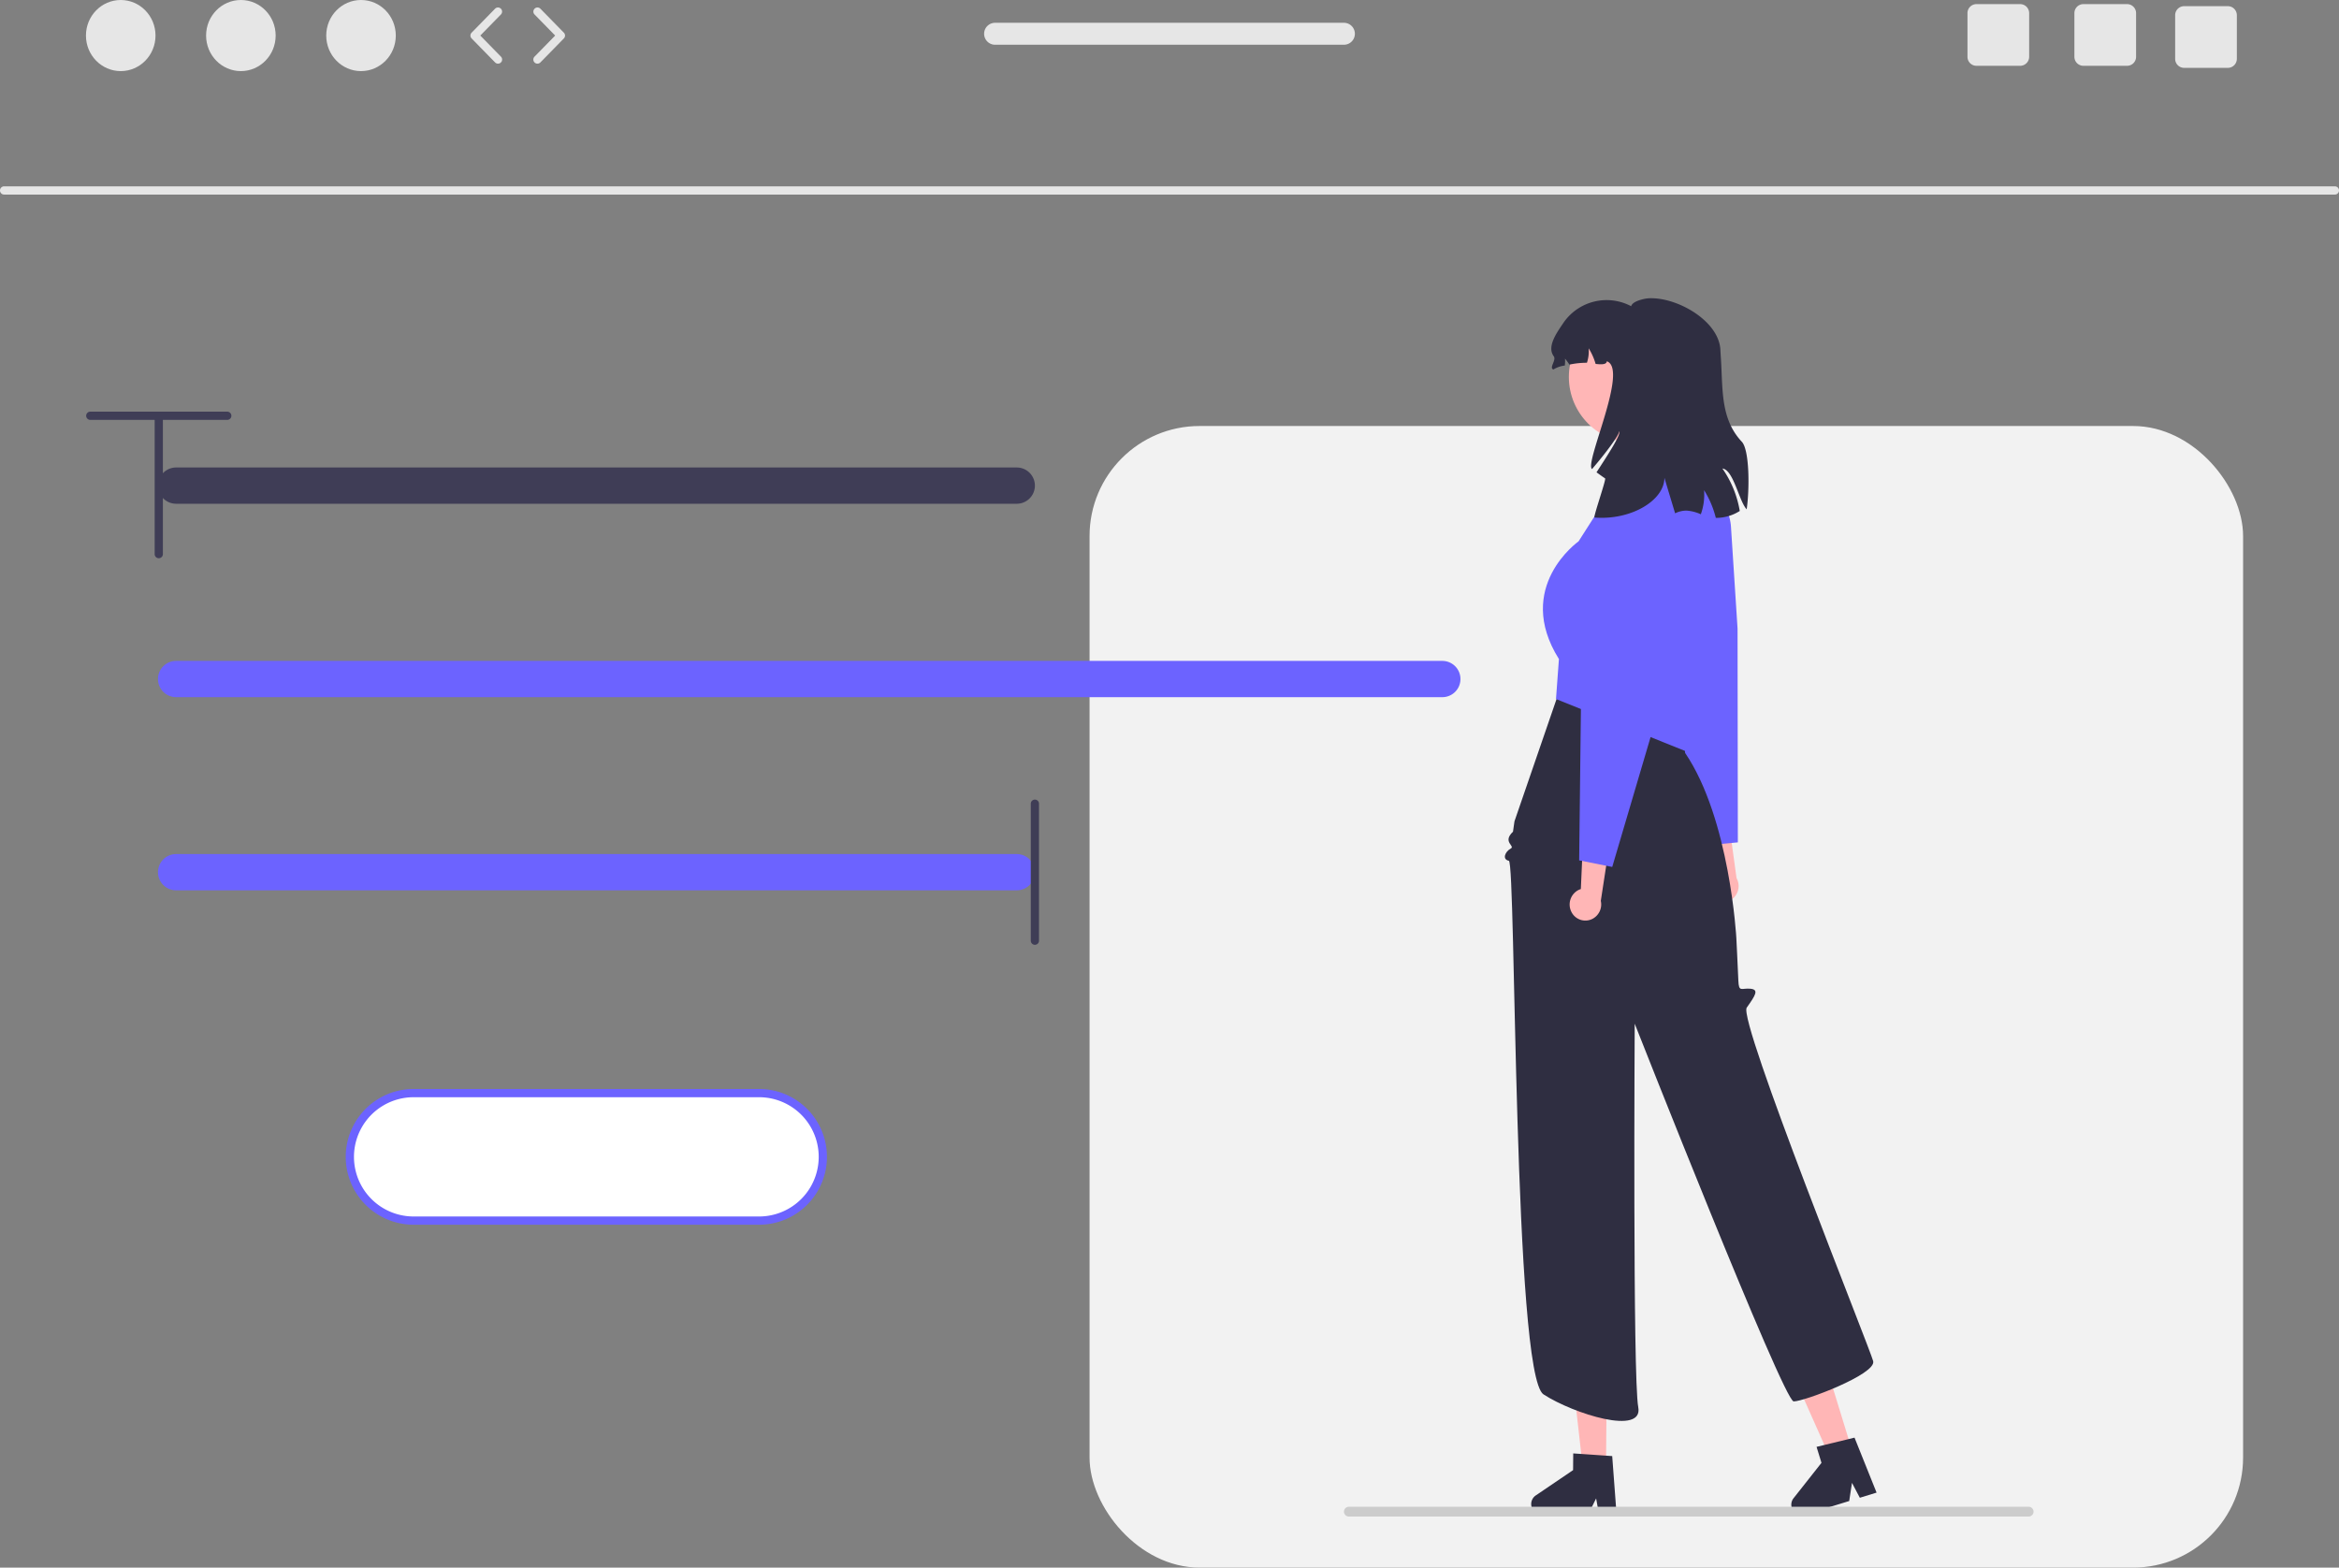 <svg xmlns="http://www.w3.org/2000/svg" data-name="Layer 1" width="568.73" height="381.18" viewBox="0 0 568.73 381.18" xmlns:xlink="http://www.w3.org/1999/xlink"><rect x="0" y="0" width="568.73" height="381.18" fill="#808080" stroke="none"/><path d="M883.025,306.463H316.295a1,1,0,0,1,0-2H883.025a1,1,0,0,1,0,2Z" transform="translate(-315.295 -259.152)" fill="#e6e6e6"/><ellipse cx="29.355" cy="8.645" rx="8.457" ry="8.645" fill="#e6e6e6"/><ellipse cx="58.569" cy="8.645" rx="8.457" ry="8.645" fill="#e6e6e6"/><ellipse cx="87.782" cy="8.645" rx="8.457" ry="8.645" fill="#e6e6e6"/><path d="M436.388,274.63a.997.997,0,0,1-.715-.301l-5.706-5.833a1.0 1,0,0,1,0-1.398l5.706-5.833a1,1,0,0,1,1.43,1.398l-5.022,5.133,5.022,5.134a1,1,0,0,1-.715,1.699Z" transform="translate(-315.295 -259.152)" fill="#e6e6e6"/><path d="M445.977,274.63a1,1,0,0,1-.715-1.699l5.021-5.134-5.021-5.133a1,1,0,0,1,1.43-1.398l5.706,5.833a1.0 1,0,0,1,0,1.398l-5.706,5.833A.997.997,0,0,1,445.977,274.63Z" transform="translate(-315.295 -259.152)" fill="#e6e6e6"/><path d="M832.487,260.153h-10.61a2.189,2.189,0,0,0-2.19,2.19v10.62a2.189,2.189,0,0,0,2.19,2.19h10.61a2.198,2.198,0,0,0,2.2-2.19v-10.62A2.198,2.198,0,0,0,832.487,260.153Z" transform="translate(-315.295 -259.152)" fill="#e6e6e6"/><path d="M806.487,260.153h-10.61a2.189,2.189,0,0,0-2.19,2.19v10.62a2.189,2.189,0,0,0,2.19,2.19h10.61a2.198,2.198,0,0,0,2.2-2.19v-10.62A2.198,2.198,0,0,0,806.487,260.153Z" transform="translate(-315.295 -259.152)" fill="#e6e6e6"/><path d="M856.987,260.653h-10.61a2.189,2.189,0,0,0-2.19,2.19v10.62a2.189,2.189,0,0,0,2.19,2.19h10.61a2.198,2.198,0,0,0,2.2-2.19v-10.62A2.198,2.198,0,0,0,856.987,260.653Z" transform="translate(-315.295 -259.152)" fill="#e6e6e6"/><path d="M642.065,264.693h-84.81a2.67,2.67,0,1,0,0,5.34h84.81a2.67,2.67,0,0,0,0-5.34Z" transform="translate(-315.295 -259.152)" fill="#e6e6e6"/><path d="M499.865,524.953h-84a15.5,15.5,0,1,0,0,31h84a15.5,15.5,0,0,0,0-31Z" transform="translate(-315.295 -259.152)" fill="#fff"/><path d="M499.865,556.953h-84a16.5,16.5,0,0,1,0-33h84a16.5,16.5,0,0,1,0,33Zm-84-31a14.5,14.5,0,0,0,0,29h84a14.5,14.5,0,0,0,0-29Z" transform="translate(-315.295 -259.152)" fill="#6c63ff"/><rect x="264.928" y="103.589" width="280.481" height="277.59" rx="26.744" fill="#f2f2f2"/><path d="M731.403,477.235a3.971,3.971,0,0,1,.171-5.536,3.808,3.808,0,0,1,.494-.391l-3.347-13.442,6.223-4.098,2.593,18.91a3.96,3.96,0,0,1-.708,4.782,3.789,3.789,0,0,1-5.357-.149Q731.438,477.274,731.403,477.235Z" transform="translate(-315.295 -259.152)" fill="#ffb6b6"/><path d="M737.854,463.983l-8.163.758-12.121-42.633c-.035-.118-3.624-12.091-7.25-13.964-1.35-.697-1.845-1.114-1.826-1.537.02-.437.569-.659,1.327-.966a8.532,8.532,0,0,0,2.139-1.128c1.654-1.307.927-2.567-.08-4.31-.195-.338-.398-.69-.593-1.058-.574-1.086.068-5.702,1.906-13.719a11.63,11.63,0,0,1,10.32-9.001h0a11.656,11.656,0,0,1,12.673,10.859l1.594,24.689Z" transform="translate(-315.295 -259.152)" fill="#6c63ff"/><polygon points="390.503 356.676 384.825 356.629 382.311 334.216 390.692 334.287 390.503 356.676" fill="#ffb6b6"/><path d="M687.61,624.858a2.542,2.542,0,0,0,2.517,2.561l11.29.094,1.976-4.006.726,4.027,4.26.039-1.076-14.361-1.482-.099-6.045-.417-1.95-.131-.034,4.063-9.069,6.151A2.538,2.538,0,0,0,687.61,624.858Z" transform="translate(-315.295 -259.152)" fill="#2f2e41"/><polygon points="450.286 352.528 444.859 354.196 435.697 333.588 443.708 331.126 450.286 352.528" fill="#ffb6b6"/><path d="M750.967,625.778a2.542,2.542,0,0,0,3.173,1.682l10.791-3.318.675-4.416,1.907,3.62,4.073-1.249-5.361-13.367-1.443.353-5.889,1.427-1.899.464,1.194,3.884-6.789,8.602A2.538,2.538,0,0,0,750.967,625.778Z" transform="translate(-315.295 -259.152)" fill="#2f2e41"/><path d="M694.376,427.374l-10.836,31.491-.358,2.52c-2.73,2.592.7,3.446-.586,4.13s-2.151,2.6-.418,2.943,1.054,124.987,8.424,129.756,24.385,10.064,23.031,3.081-.858-93.223-.858-93.223,36.179,91.819,38.652,91.848,20.15-6.611,19.332-9.794-32.924-82.895-30.744-85.961,3.009-4.398.86-4.599-2.784.978-2.9-1.996-.487-10.308-.487-10.308-1.557-29.004-12.458-45.028l-.93-9.521Z" transform="translate(-315.295 -259.152)" fill="#2f2e41"/><path d="M721.448,367.25l-14.37,2.046-.867,10.405-7.091,11.092s-15.762,11.092-4.769,28.615l-.713,9.718L729.189,443.434l3.421-62.332Z" transform="translate(-315.295 -259.152)" fill="#6c63ff"/><path d="M697.355,480.829a3.971,3.971,0,0,1,1.739-5.258,3.809,3.809,0,0,1,.585-.234l.616-13.839,7.132-2.158-2.894,18.866a3.96,3.96,0,0,1-2.039,4.383,3.789,3.789,0,0,1-5.093-1.667Q697.378,480.876,697.355,480.829Z" transform="translate(-315.295 -259.152)" fill="#ffb6b6"/><path d="M707.311,469.959l-8.041-1.596.51-44.32c0-.123-.035-12.622-2.978-15.45-1.096-1.053-1.452-1.593-1.313-1.993.144-.413.733-.47,1.547-.548a8.533,8.533,0,0,0,2.372-.473c1.958-.783,1.619-2.197,1.15-4.154-.091-.38-.186-.775-.267-1.183-.241-1.205,1.687-5.447,5.731-12.609a11.63,11.63,0,0,1,12.454-5.693h0a11.656,11.656,0,0,1,9.06,14.016l-5.496,24.122Z" transform="translate(-315.295 -259.152)" fill="#6c63ff"/><circle cx="397.526" cy="91.662" r="16.057" fill="#ffb6b6"/><path d="M734.1,373.08a25.353,25.353,0,0,1,4.22,10.32,10.659,10.659,0,0,1-5.82,1.68c-.07-.27-.14-.54-.22-.81a23.172,23.172,0,0,0-2.64-5.93,13.959,13.959,0,0,1-.79,5.86,10.284,10.284,0,0,0-3.45-.89,6.268,6.268,0,0,0-2.8.66c-1.01-3.35-1.94-6.43-2.6-8.64-.02,5.54-8.14,10.37-17,9.67-.32-.2,2.89-9.31,2.58-9.52-.71-.47-1.4-.98-2.09-1.48,2.9-4.48,6.05-9.28,5.51-10,.04.89-3.14,5.17-6.6,9.21-1.92-1.41,8.99-24.35,3.6-26.21-.09.81-1.28.81-2.73.64a14.796,14.796,0,0,0-1.69-3.79,8.902,8.902,0,0,1-.42,3.51,20.442,20.442,0,0,0-4.26.45,13.65,13.65,0,0,0-1.07-1.46,8.692,8.692,0,0,1-.05,1.69A6.751,6.751,0,0,0,693,349c-1.12-.41.79-2.26.09-3.22-1.78-2.4.86-5.9,2.53-8.38a12.734,12.734,0,0,1,16.29-3.79c.24-.83,1.47-1.38,3.05-1.75a8.274,8.274,0,0,1,2.04-.19c6.8.12,16.24,5.73,16.61,12.52.03.68.08,1.42.13,2.21.48,7.6-.11,14.61,5.08,20.17,1.88,2.01,1.9,11.53,1.18,16.43C738.13,381.03,736.8,373.37,734.1,373.08Z" transform="translate(-315.295 -259.152)" fill="#2f2e41"/><path d="M642.082,626.728a1.186,1.186,0,0,0,1.19,1.19h165.29a1.19,1.19,0,0,0,0-2.38h-165.29A1.187,1.187,0,0,0,642.082,626.728Z" transform="translate(-315.295 -259.152)" fill="#ccc"/><path d="M562.523,381.644H358.117a4.408,4.408,0,1,1,0-8.816H562.523a4.408,4.408,0,0,1,0,8.816Z" transform="translate(-315.295 -259.152)" fill="#3f3d56"/><path d="M562.523,475.644H358.117a4.408,4.408,0,1,1,0-8.816H562.523a4.408,4.408,0,0,1,0,8.816Z" transform="translate(-315.295 -259.152)" fill="#6c63ff"/><path d="M665.997,428.675H358.117a4.408,4.408,0,1,1,0-8.816H665.997a4.408,4.408,0,0,1,0,8.816Z" transform="translate(-315.295 -259.152)" fill="#6c63ff"/><path d="M566.931,488.89a1,1,0,0,1-1-1V454.583a1,1,0,0,1,2,0v33.307A1,1,0,0,1,566.931,488.89Z" transform="translate(-315.295 -259.152)" fill="#3f3d56"/><path d="M336.248,360.252a1,1,0,0,1,1-1H370.554a1,1,0,0,1,0,2H337.248A1,1,0,0,1,336.248,360.252Z" transform="translate(-315.295 -259.152)" fill="#3f3d56"/><path d="M353.901,394.89a1,1,0,0,1-1-1V360.583a1,1,0,0,1,2,0v33.307A1,1,0,0,1,353.901,394.89Z" transform="translate(-315.295 -259.152)" fill="#3f3d56"/></svg>